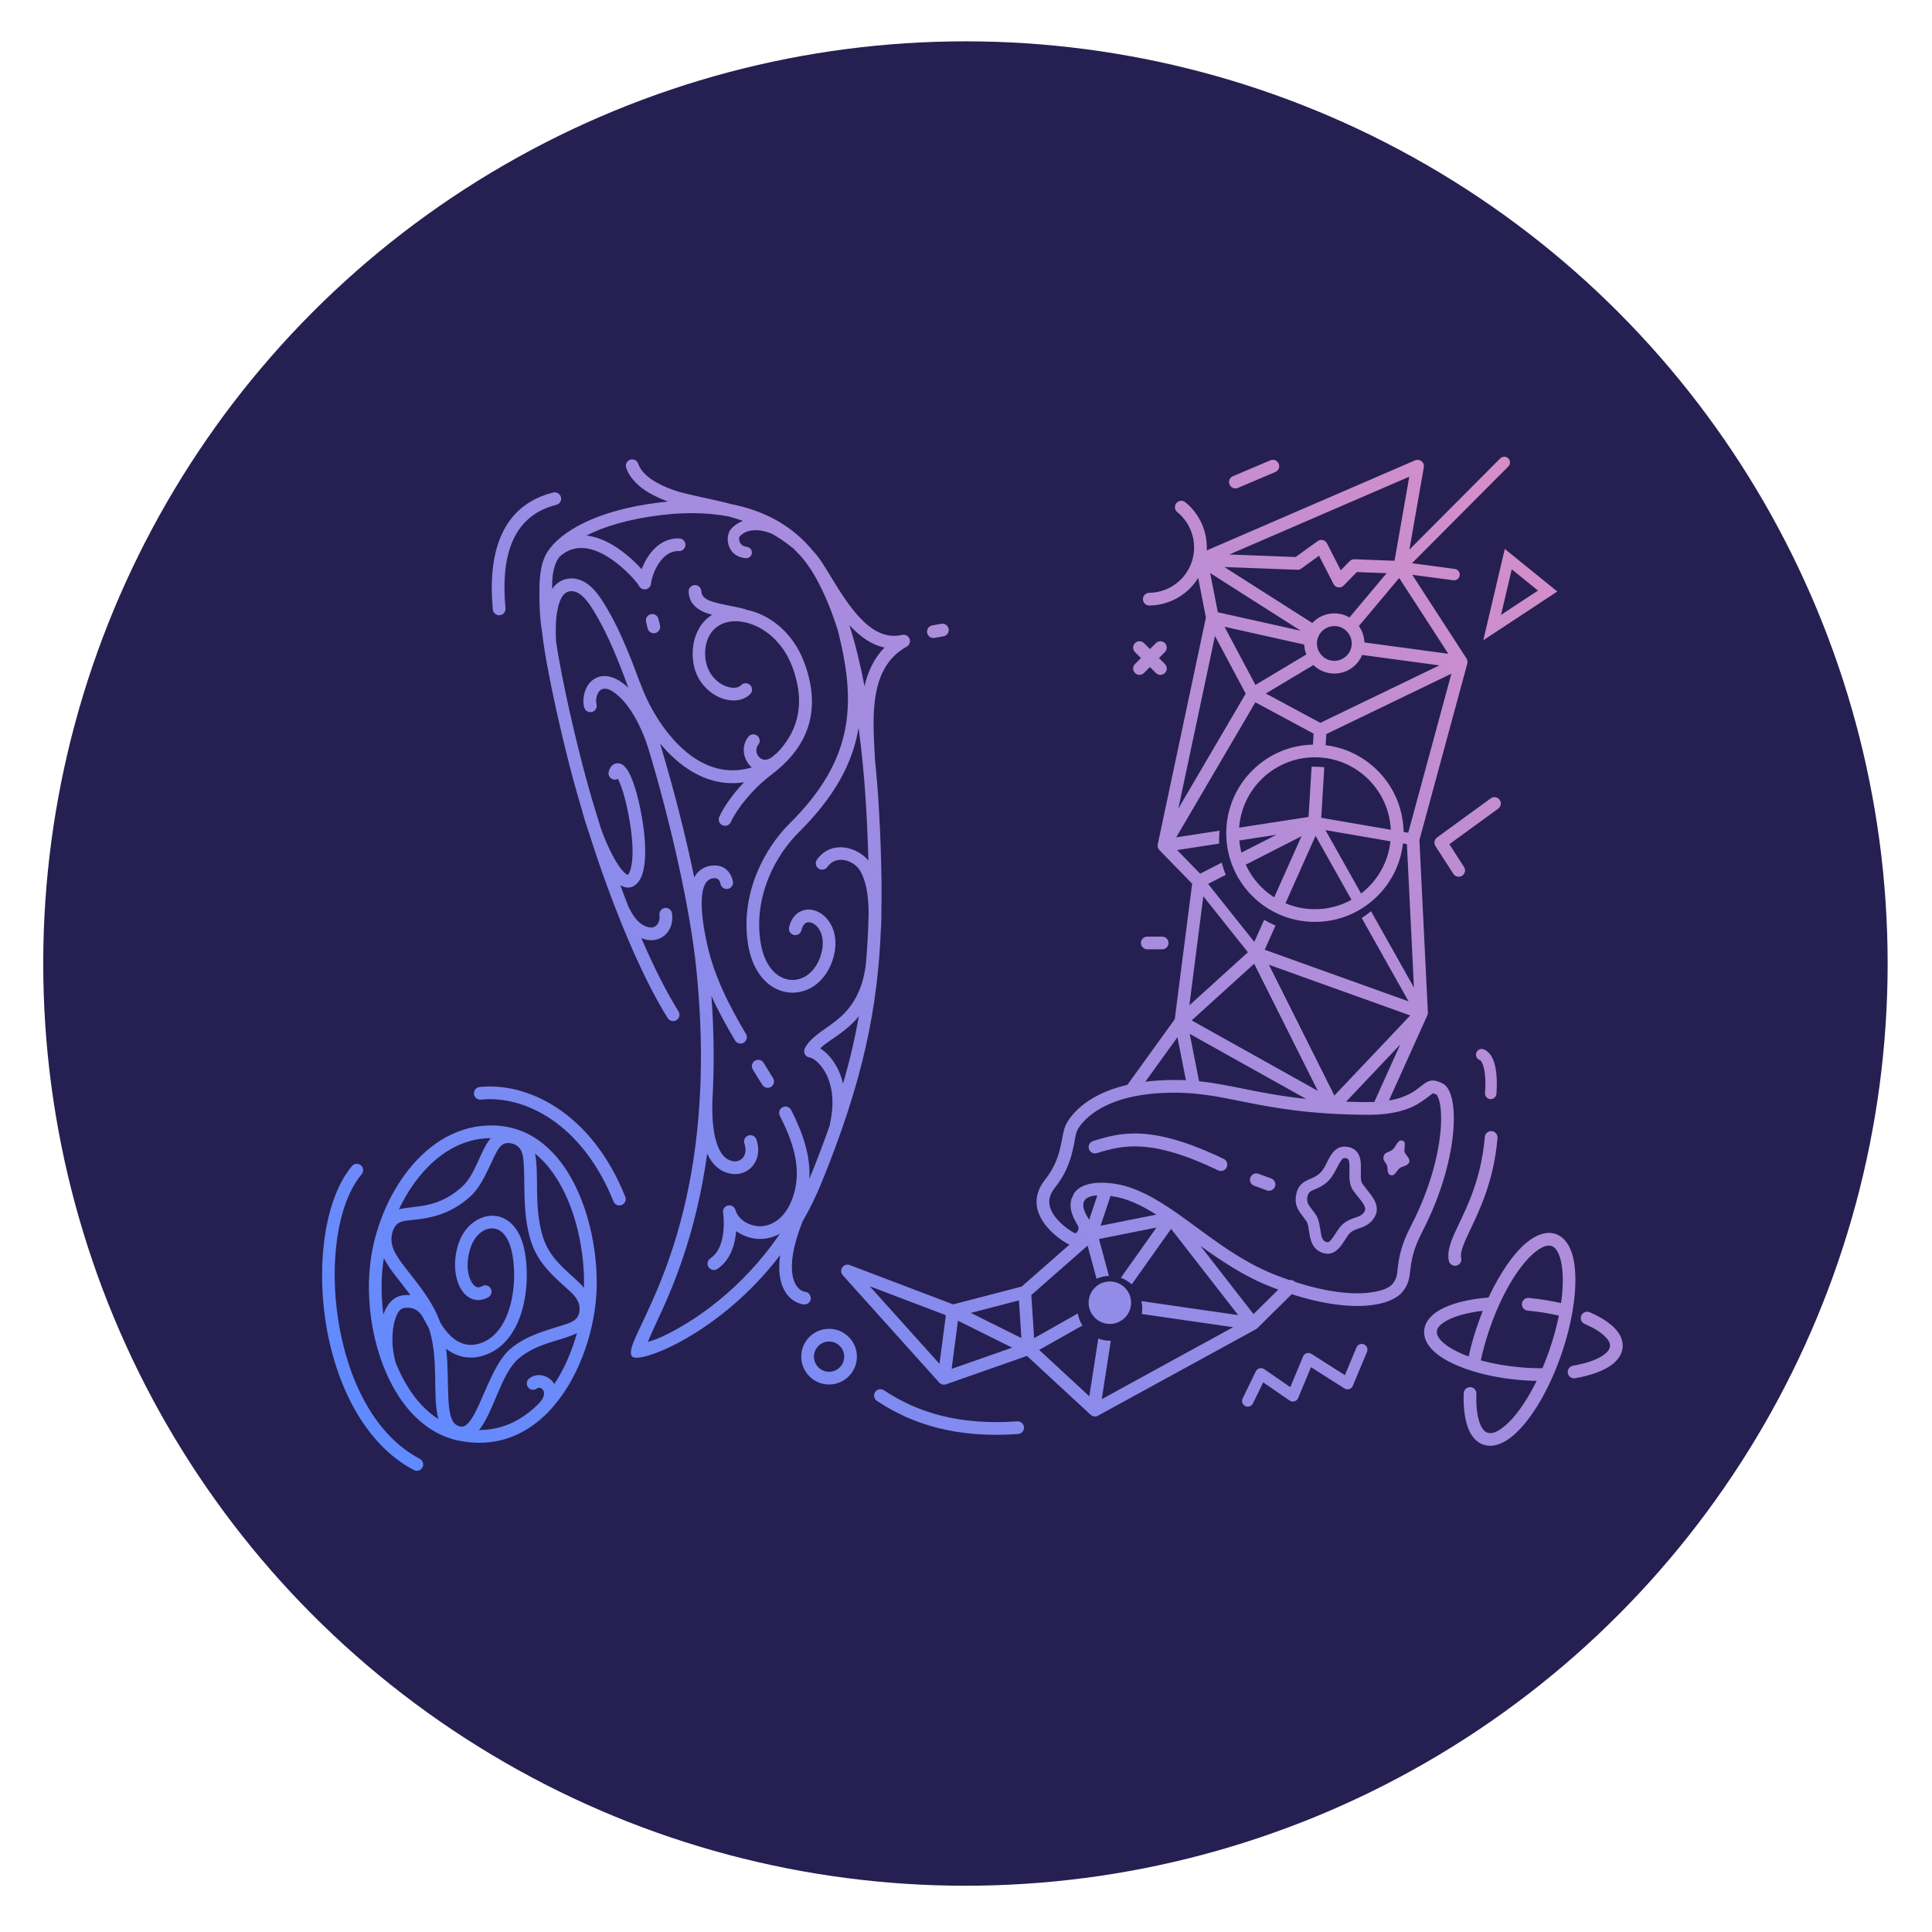 <?xml version="1.0" encoding="UTF-8" standalone="no"?>
<!DOCTYPE svg PUBLIC "-//W3C//DTD SVG 1.1//EN" "http://www.w3.org/Graphics/SVG/1.1/DTD/svg11.dtd">
<svg width="100%" height="100%" viewBox="0 0 512 512" version="1.1" xmlns="http://www.w3.org/2000/svg" xmlns:xlink="http://www.w3.org/1999/xlink" xml:space="preserve" xmlns:serif="http://www.serif.com/" style="fill-rule:evenodd;clip-rule:evenodd;stroke-linejoin:round;stroke-miterlimit:2;">
    <g transform="matrix(1,0,0,1,0,-1702)">
        <g id="favicon" transform="matrix(1.278,0,0,1.278,-241.831,-474.055)">
            <rect x="189.159" y="1702.101" width="400.484" height="400.484" style="fill:none;"/>
            <g transform="matrix(0.747,0,0,0.747,198.191,439.88)">
                <circle cx="256" cy="1958" r="256" style="fill:rgb(37,32,81);"/>
            </g>
            <g transform="matrix(0.494,0,0,0.494,-2006.839,1639.33)">
                <path d="M4972.674,686.244L4906.375,722.542C4905.37,723.092 4904.126,722.939 4903.284,722.161L4876.55,697.45L4842.595,709.373C4841.579,709.73 4840.448,709.44 4839.728,708.639L4799.239,663.584C4798.416,662.668 4798.327,661.308 4799.023,660.293C4799.72,659.278 4801.02,658.871 4802.171,659.309L4845.58,675.821L4874.352,668.337L4894.383,650.747L4894.224,650.676C4890.302,648.868 4873.158,637.206 4884.286,623.286C4891.712,613.997 4890.643,604.839 4892.98,600.224C4894.275,597.668 4900.295,587.92 4918.718,583.658L4938.594,556.116L4945.897,499.227L4932.162,485.129C4931.773,484.73 4931.521,484.222 4931.436,483.674C4931.387,483.356 4931.396,483.031 4931.463,482.714L4951.672,387.492L4948.426,370.871C4947.886,371.745 4947.285,372.594 4946.622,373.413C4941.873,379.28 4934.955,382.369 4927.948,382.457C4926.477,382.475 4925.267,381.296 4925.248,379.824C4925.23,378.352 4926.41,377.142 4927.881,377.124C4933.358,377.055 4938.765,374.643 4942.477,370.057C4949.097,361.878 4947.831,349.862 4939.651,343.242C4938.507,342.316 4938.33,340.635 4939.256,339.491C4940.182,338.347 4941.862,338.17 4943.006,339.096C4949.31,344.198 4952.406,351.805 4952.02,359.335L5039.464,321.527C5040.363,321.138 5041.404,321.274 5042.174,321.881C5042.944,322.489 5043.318,323.47 5043.148,324.435L5037.085,359.003L5075.219,320.705C5076.154,319.766 5077.674,319.763 5078.613,320.697C5079.552,321.632 5079.555,323.153 5078.62,324.091L5038.188,364.698L5056.143,367.108C5057.455,367.284 5058.378,368.493 5058.202,369.806C5058.026,371.119 5056.817,372.042 5055.504,371.866L5038.276,369.552L5061.062,404.685C5061.265,404.998 5061.4,405.349 5061.458,405.717C5061.518,406.09 5061.497,406.47 5061.398,406.835L5041.295,480.914L5044.849,553.274C5044.867,553.62 5044.816,553.97 5044.696,554.306C5044.672,554.372 5044.645,554.437 5044.616,554.502L5028.491,590.245C5044.009,587.643 5042.217,578.533 5051.102,583.109C5058.684,587.015 5057.744,615.937 5042.512,645.277C5034.771,660.188 5039.748,663.968 5034.007,670.754C5029.609,675.953 5014.678,680.182 4987.686,671.541L4973.269,685.801C4973.092,685.976 4972.891,686.125 4972.674,686.244ZM5005.604,588.155L5037.442,554.536L4978.117,533.251L5005.604,588.155ZM4955.482,395.232L4940.1,467.706L4968.377,419.454L4955.482,395.232ZM4968.395,491.244C4970.968,496.892 4975.142,501.659 4980.334,504.966L4991.78,479.323L4968.395,491.244ZM4965.686,481.092C4965.85,482.832 4966.155,484.531 4966.589,486.179L4981.286,478.686L4965.686,481.092ZM4996.604,440.843L4996.883,436.241L4972.432,423.084L4939.208,479.778L4957.408,476.971C4957.269,478.31 4957.197,479.67 4957.197,481.046C4957.197,481.498 4957.205,481.948 4957.22,482.397L4939.594,485.115L4949.245,495.021L4958.33,490.389C4958.767,492.153 4959.324,493.869 4959.992,495.528L4952.583,499.305L4971.984,523.674L4976.128,514.388C4977.651,515.299 4979.241,516.109 4980.889,516.808L4976.36,526.954L5036.743,548.619L5017.095,513.658C5018.452,512.779 5019.75,511.817 5020.984,510.781L5038.996,542.832L5036.038,482.616L5034.4,482.334C5033.191,492.868 5027.577,502.069 5019.449,508.049C5018.16,508.997 5016.808,509.864 5015.4,510.643C5010.071,513.591 5003.943,515.269 4997.426,515.269C4992.271,515.269 4987.358,514.218 4982.892,512.32C4981.244,511.619 4979.656,510.803 4978.14,509.881C4971.838,506.052 4966.761,500.404 4963.639,493.669C4962.891,492.055 4962.256,490.379 4961.742,488.65C4961.097,486.478 4960.645,484.223 4960.406,481.906C4960.276,480.639 4960.209,479.353 4960.209,478.051C4960.209,477.543 4960.219,477.038 4960.239,476.535C4961.025,456.968 4976.947,441.27 4996.604,440.843ZM4989.166,666.418C5003.307,670.971 5013.893,671.834 5021.209,670.758C5025.587,670.115 5028.555,668.941 5029.935,667.309C5031.956,664.921 5031.904,662.998 5032.215,660.424C5032.706,656.346 5033.463,651.132 5037.779,642.819C5046.453,626.111 5050.317,609.567 5050.408,598.187C5050.434,594.833 5050.143,591.984 5049.481,589.814C5049.234,589.002 5048.638,587.971 5048.53,587.786C5047.945,587.504 5047.224,587.274 5046.988,587.201C5046.657,587.44 5045.152,588.531 5044.098,589.33C5040.081,592.376 5033.882,596.361 5018.954,596.242C4994.705,596.048 4979.932,593.255 4967.446,590.75C4955.662,588.387 4946.04,586.255 4931.786,587.175C4906.76,588.791 4899.103,599.939 4897.738,602.634C4896.977,604.136 4896.771,606.257 4896.278,608.711C4895.234,613.906 4893.566,620.22 4888.452,626.617C4886.708,628.798 4885.911,630.848 4885.919,632.791C4885.932,635.883 4887.776,638.522 4889.737,640.636C4892.265,643.362 4895.196,645.251 4896.457,645.833C4896.956,646.062 4897.371,645.799 4897.622,645.44C4898.141,644.698 4898.441,643.649 4897.961,642.829C4897.271,641.649 4895.332,638.474 4894.938,635.511L4894.85,633.8L4895.117,631.879L4896.289,629.227C4897.981,626.693 4902.364,623.691 4912.945,625.122C4921.788,626.317 4930.467,631.192 4939.573,637.559C4951.746,646.071 4964.88,657.329 4981.304,663.636C4983.177,664.355 4984.996,665.015 4986.763,665.62C4987.595,665.474 4988.482,665.725 4989.121,666.37L4989.166,666.418ZM4971.9,625.998C4970.519,625.488 4969.812,623.954 4970.321,622.573C4970.83,621.192 4972.365,620.485 4973.746,620.994L4979.082,622.962C4980.463,623.472 4981.17,625.006 4980.661,626.387C4980.152,627.768 4978.617,628.476 4977.236,627.966L4971.9,625.998ZM4905.902,612.333C4904.496,612.768 4903.001,611.98 4902.566,610.574C4902.131,609.168 4902.92,607.673 4904.326,607.238C4915.935,603.646 4928.645,600.129 4959.125,614.741C4960.452,615.377 4961.013,616.971 4960.376,618.299C4959.74,619.626 4958.146,620.187 4956.819,619.55C4928.48,605.965 4916.696,608.994 4905.902,612.333ZM5033.729,607.024C5036.454,607.197 5034.26,610.771 5035.289,612.366C5036.319,613.962 5037.934,615.274 5036.599,616.79C5035.566,617.963 5034.215,617.699 5032.98,618.673C5031.744,619.647 5030.87,622.25 5029.113,621.537C5027.357,620.825 5028.293,618.332 5027.475,617.027C5026.656,615.722 5025.803,615.129 5026.353,613.47C5026.903,611.81 5028.45,612.132 5029.991,610.877C5031.531,609.622 5032.039,606.917 5033.729,607.024ZM5010.261,609.594C5012.027,609.703 5013.294,610.239 5014.231,610.986C5015.626,612.096 5016.361,613.757 5016.614,615.776C5016.833,617.53 5016.679,619.61 5016.697,621.594C5016.709,622.959 5016.727,624.285 5017.395,625.23C5018.98,627.475 5020.935,629.528 5022.095,631.546C5023.725,634.38 5024.101,637.175 5021.791,640.185C5020.228,642.223 5018.34,643.082 5016.318,643.791C5014.99,644.257 5013.576,644.612 5012.308,645.724C5011.541,646.398 5010.901,647.429 5010.233,648.469C5009.348,649.848 5008.446,651.254 5007.43,652.307C5005.516,654.288 5003.246,655.247 5000.232,654.033C4997.524,652.944 4996.233,650.829 4995.557,648.266C4995.179,646.836 4995.009,645.254 4994.749,643.747C4994.562,642.669 4994.361,641.627 4993.808,640.825C4992.818,639.386 4991.839,638.261 4991.089,637.136C4989.628,634.943 4988.835,632.748 4989.689,629.168C4990.445,626.002 4992.206,624.665 4994.504,623.575C4995.974,622.877 4997.77,622.347 4999.46,620.81C5001.59,618.872 5002.616,615.556 5004.065,613.306C5005.618,610.892 5007.557,609.428 5010.261,609.594ZM5009.966,614.385C5009.421,614.352 5009.054,614.678 5008.708,615.077C5008.241,615.615 5007.841,616.297 5007.441,617.033C5006.096,619.511 5004.78,622.459 5002.69,624.36C5000.947,625.946 4999.151,626.763 4997.526,627.477C4996.111,628.099 4994.793,628.462 4994.358,630.282C4993.909,632.165 4994.316,633.321 4995.084,634.475C4995.821,635.582 4996.787,636.687 4997.762,638.103C4999.167,640.143 4999.448,643.084 4999.937,645.827C5000.216,647.387 5000.459,648.951 5002.024,649.581C5003.251,650.075 5003.945,649.109 5004.668,648.15C5006.183,646.142 5007.509,643.55 5009.142,642.117C5010.619,640.82 5012.193,640.15 5013.76,639.598C5015.276,639.064 5016.825,638.773 5017.983,637.263C5018.871,636.106 5018.561,635.029 5017.934,633.939C5016.839,632.035 5014.97,630.117 5013.474,627.999C5012.635,626.812 5012.188,625.344 5012.009,623.725C5011.803,621.865 5011.962,619.773 5011.938,617.864C5011.93,617.166 5011.896,616.498 5011.774,615.896C5011.679,615.421 5011.572,614.979 5011.209,614.716C5010.913,614.501 5010.499,614.418 5009.966,614.385ZM4873.185,674.151L4852.998,679.402L4874.218,689.951L4873.185,674.151ZM4953.465,368.846L4956.676,385.291L4991.514,393.06L4953.465,368.846ZM5016.813,503.359C5023.569,498.175 5028.193,490.347 5029.133,481.429L5001.853,476.739L5016.813,503.359ZM4945.695,556.61L4998.66,586.198L4971.941,532.827L4945.695,556.61ZM4948.796,582.164C4962.483,583.59 4973.929,587.48 4993.746,589.562L4944.881,562.265L4948.796,582.164ZM4950.595,504.515L4944.718,550.298L4969.306,528.017L4950.595,504.515ZM5030.85,363.68L5037.041,328.385L4961.507,361.044L4989.324,362.101L4998.566,355.429C4999.197,354.974 4999.995,354.817 5000.751,354.999C5001.508,355.181 5002.147,355.684 5002.501,356.377L5008.288,367.686L5012.014,363.847C5012.541,363.305 5013.273,363.011 5014.029,363.04L5030.85,363.68ZM4985.067,507.448C4988.868,509.05 4993.045,509.936 4997.426,509.936C5002.994,509.936 5008.23,508.506 5012.787,505.993L4997.699,479.146L4985.067,507.448ZM4930.855,638.146C4924.57,634.18 4918.465,631.25 4912.23,630.407C4912.025,630.379 4911.823,630.353 4911.624,630.329L4907.449,642.811L4930.855,638.146ZM4906.088,630.067C4896.141,630.643 4901.526,638.36 4902.565,640.136L4902.662,640.308L4906.088,630.067ZM4926.247,582.339C4927.9,582.134 4929.63,581.97 4931.442,581.853C4935.734,581.576 4939.622,581.561 4943.277,581.74L4939.722,563.667L4926.247,582.339ZM5029.277,476.583C5028.573,461.068 5016.757,448.427 5001.607,446.439C5000.239,446.26 4998.843,446.167 4997.426,446.167C4997.042,446.167 4996.66,446.174 4996.279,446.188C4979.995,446.765 4966.803,459.578 4965.627,475.704L4994.759,471.212L4996.038,450.147C4996.499,450.127 4996.961,450.117 4997.426,450.117C4998.761,450.117 5000.077,450.199 5001.369,450.359L5000.081,471.565L5029.277,476.583ZM4982.053,669.611C4981.177,669.292 4980.29,668.96 4979.392,668.615C4968.118,664.285 4958.333,657.717 4949.35,651.228L4971.654,679.897L4982.053,669.611ZM4905.767,665.052L4902.005,651.152L4878.382,671.895L4879.566,689.994L4897.914,679.635C4898.208,681.466 4898.868,683.175 4899.816,684.686L4881.677,694.926L4902.735,714.391L4906.495,690.182C4908.004,690.759 4909.642,691.076 4911.352,691.076C4911.487,691.076 4911.621,691.074 4911.754,691.07L4907.945,715.602L4963.108,685.401L4924.754,679.852C4924.891,679.077 4924.963,678.279 4924.963,677.465C4924.963,676.427 4924.847,675.416 4924.626,674.445L4965.224,680.318L4937.061,644.118L4920.537,667.424C4919.223,666.221 4917.672,665.272 4915.962,664.656L4930.91,643.573L4906.781,648.382L4910.969,663.86C4909.119,663.911 4907.361,664.332 4905.767,665.052ZM4911.352,666.203C4916.272,666.203 4920.266,670.197 4920.266,675.117C4920.266,680.036 4916.272,684.03 4911.352,684.03C4906.433,684.03 4902.439,680.036 4902.439,675.117C4902.439,670.197 4906.433,666.203 4911.352,666.203ZM5034.64,477.505L5036.602,477.842L5054.72,411.079L5002.215,436.423L5001.931,441.104C5020.174,443.309 5034.369,458.735 5034.64,477.505ZM4842.51,680.359L4810.565,668.208L4839.837,700.781L4842.51,680.359ZM5018.206,397.959L5053.428,402.716L5032.799,370.909L5015.878,391.073C5017.271,393.029 5018.121,395.398 5018.206,397.959ZM5010.517,590.724C5013.208,590.821 5016.03,590.885 5018.997,590.909C5020.181,590.918 5021.302,590.899 5022.365,590.855L5033.257,566.711L5010.517,590.724ZM4844.939,702.897L4870.339,693.979L4847.586,682.667L4844.939,702.897ZM5005.583,391.09C5001.555,391.09 4998.285,394.36 4998.285,398.388C4998.285,402.416 5001.555,405.685 5005.583,405.685C5009.61,405.685 5012.88,402.416 5012.88,398.388C5012.88,394.36 5009.61,391.09 5005.583,391.09ZM4996.789,407.452L4976.83,419.394L4999.714,431.708L5049.676,407.592L5017.258,403.213C5015.36,407.793 5010.845,411.019 5005.583,411.019C5002.166,411.019 4999.064,409.659 4996.789,407.452ZM5011.938,387.472L5027.53,368.89L5015.014,368.415L5009.523,374.071C5008.924,374.688 5008.065,374.979 5007.214,374.851C5006.364,374.724 5005.627,374.194 5005.236,373.429L4999.169,361.572L4991.701,366.963C4991.218,367.311 4990.633,367.488 4990.039,367.465L4959.399,366.301L4996.324,389.799C4998.632,387.313 5001.927,385.757 5005.583,385.757C5007.899,385.757 5010.07,386.382 5011.938,387.472ZM4992.96,398.846L4959.472,391.379L4972.468,415.789L4993.825,403.01C4993.314,401.713 4993.012,400.311 4992.96,398.846ZM4924.413,404.513L4921.913,402.013C4920.872,400.972 4920.872,399.282 4921.913,398.242C4922.953,397.201 4924.643,397.201 4925.684,398.242L4928.184,400.742L4930.685,398.242C4931.726,397.201 4933.416,397.201 4934.456,398.242C4935.497,399.282 4935.497,400.972 4934.456,402.013L4931.956,404.513L4934.456,407.014C4935.497,408.055 4935.497,409.744 4934.456,410.785C4933.416,411.826 4931.726,411.826 4930.685,410.785L4928.184,408.285L4925.684,410.785C4924.643,411.826 4922.953,411.826 4921.913,410.785C4920.872,409.744 4920.872,408.055 4921.913,407.014L4924.413,404.513ZM5090.504,707.935C5087.961,707.887 5085.345,707.743 5082.683,707.496C5066.911,706.034 5053.732,701.273 5047.614,695.756C5044.319,692.785 5042.894,689.497 5043.334,686.33C5043.767,683.217 5046.032,680.312 5050.011,678.066C5054.654,675.446 5061.803,673.596 5070.312,672.937C5075.304,662.195 5081.3,653.782 5086.822,649.452C5090.745,646.376 5094.573,645.266 5097.804,646.07C5101.154,646.905 5103.796,649.704 5105.296,654.28C5107.144,659.918 5107.291,668.583 5105.582,678.658C5105.576,678.86 5105.546,679.064 5105.492,679.267C5105.48,679.309 5105.468,679.35 5105.455,679.391C5104.568,684.395 5103.228,689.732 5101.418,695.208C5100.175,698.969 5098.788,702.571 5097.299,705.962C5095.757,709.476 5094.105,712.763 5092.391,715.765C5088.033,723.394 5083.234,729.189 5078.805,732.306C5075.248,734.808 5071.81,735.659 5068.852,734.922C5066.166,734.253 5063.957,732.355 5062.413,729.291C5060.547,725.588 5059.64,719.968 5059.89,713.121C5059.944,711.651 5061.182,710.5 5062.652,710.554C5064.123,710.608 5065.274,711.845 5065.22,713.316C5065.043,718.163 5065.46,722.299 5066.534,725.362C5067.339,727.659 5068.418,729.318 5070.141,729.747C5071.831,730.168 5073.704,729.373 5075.736,727.944C5079.686,725.165 5083.874,719.923 5087.759,713.12C5088.697,711.478 5089.615,709.746 5090.504,707.935ZM5067.067,699.314C5071.874,700.646 5077.336,701.645 5083.175,702.186C5086.525,702.496 5089.797,702.636 5092.934,702.618C5094.162,699.73 5095.311,696.69 5096.354,693.534C5097.833,689.062 5098.992,684.691 5099.831,680.546C5095.791,679.591 5091.377,678.866 5086.724,678.435C5085.259,678.299 5084.179,676.999 5084.315,675.533C5084.451,674.068 5085.751,672.988 5087.217,673.124C5092.009,673.568 5096.562,674.31 5100.743,675.282C5101.616,669.176 5101.716,663.741 5101.041,659.436C5100.656,656.982 5100.031,654.931 5099.097,653.413C5098.417,652.305 5097.59,651.513 5096.515,651.246C5095.354,650.956 5094.084,651.278 5092.73,651.954C5090.957,652.839 5089.11,654.33 5087.228,656.293C5081.053,662.733 5074.735,674.048 5070.302,687.458C5068.958,691.523 5067.881,695.505 5067.067,699.314ZM5067.895,678.522C5061.564,679.24 5056.241,680.674 5052.633,682.71C5050.414,683.963 5048.858,685.329 5048.617,687.064C5048.481,688.04 5048.85,688.997 5049.513,689.948C5050.435,691.271 5051.893,692.531 5053.755,693.735C5055.987,695.179 5058.762,696.513 5061.963,697.684C5062.801,693.852 5063.892,689.858 5065.238,685.784C5066.063,683.289 5066.953,680.863 5067.895,678.522ZM5110.645,684.018C5109.292,683.439 5108.664,681.87 5109.243,680.517C5109.822,679.164 5111.391,678.536 5112.744,679.115C5118.079,681.399 5122.072,684.158 5124.303,687.004C5126.156,689.367 5126.905,691.849 5126.565,694.291C5126.208,696.857 5124.639,699.262 5121.883,701.277C5118.518,703.736 5113.219,705.69 5106.66,706.818C5105.21,707.068 5103.829,706.093 5103.58,704.643C5103.33,703.192 5104.305,701.812 5105.756,701.562C5111.33,700.603 5115.876,699.061 5118.736,696.971C5120.132,695.951 5121.102,694.856 5121.283,693.556C5121.489,692.075 5120.606,690.674 5119.185,689.27C5117.249,687.356 5114.308,685.586 5110.645,684.018ZM4965.094,333.091C4963.739,333.666 4962.172,333.033 4961.597,331.678C4961.023,330.323 4961.656,328.756 4963.011,328.181L4978.732,321.512C4980.087,320.937 4981.654,321.57 4982.229,322.925C4982.803,324.28 4982.17,325.847 4980.815,326.422L4965.094,333.091ZM5077.139,358.712L5099.173,376.577L5068.106,397.059L5077.139,358.712ZM5080.057,367.257L5075.547,386.404L5091.059,376.177L5080.057,367.257ZM4793.492,686.076C4799.939,686.076 4805.174,691.311 4805.174,697.758C4805.174,704.206 4799.939,709.441 4793.492,709.441C4787.044,709.441 4781.809,704.206 4781.809,697.758C4781.809,691.311 4787.044,686.076 4793.492,686.076ZM4793.492,691.409C4789.987,691.409 4787.143,694.254 4787.143,697.758C4787.143,701.262 4789.987,704.107 4793.492,704.107C4796.996,704.107 4799.841,701.262 4799.841,697.758C4799.841,694.254 4796.996,691.409 4793.492,691.409ZM4813.562,716.304C4812.339,715.485 4812.011,713.828 4812.829,712.605C4813.648,711.381 4815.306,711.053 4816.529,711.872C4830.675,721.339 4848.393,726.629 4872.464,724.916C4873.933,724.812 4875.209,725.919 4875.314,727.387C4875.418,728.855 4874.311,730.131 4872.843,730.236C4847.322,732.053 4828.561,726.342 4813.562,716.304ZM5066.571,573.238C5065.336,572.757 5064.725,571.364 5065.206,570.13C5065.687,568.896 5067.08,568.285 5068.314,568.766C5070.039,569.438 5071.578,571.115 5072.538,573.869C5073.62,576.976 5074.062,581.669 5073.62,587.446C5073.518,588.766 5072.364,589.757 5071.043,589.656C5069.723,589.554 5068.732,588.4 5068.834,587.079C5069.212,582.133 5068.932,578.108 5068.005,575.449C5067.623,574.353 5067.257,573.505 5066.571,573.238ZM4971.412,717.402C4970.833,718.594 4969.396,719.091 4968.205,718.512C4967.013,717.933 4966.516,716.496 4967.095,715.304L4972.623,703.929C4972.929,703.3 4973.494,702.835 4974.171,702.657C4974.847,702.479 4975.568,702.605 4976.144,703.002L4987.096,710.555L4992.46,697.688C4992.733,697.034 4993.28,696.534 4993.956,696.322C4994.632,696.109 4995.367,696.206 4995.964,696.587L5010.007,705.527L5014.877,693.892C5015.389,692.67 5016.796,692.094 5018.018,692.605C5019.24,693.117 5019.816,694.524 5019.305,695.746L5013.334,710.008C5013.061,710.66 5012.514,711.159 5011.838,711.371C5011.163,711.583 5010.429,711.485 5009.832,711.105L4995.793,702.168L4990.387,715.135C4990.108,715.803 4989.543,716.31 4988.849,716.514C4988.154,716.719 4987.405,716.599 4986.809,716.188L4975.719,708.54L4971.412,717.402ZM4927.079,526.776C4925.607,526.776 4924.412,525.581 4924.412,524.11C4924.412,522.638 4925.607,521.443 4927.079,521.443L4933.324,521.443C4934.795,521.443 4935.99,522.638 4935.99,524.11C4935.99,525.581 4934.795,526.776 4933.324,526.776L4927.079,526.776ZM5058.843,656.363C5059.167,657.798 5058.264,659.227 5056.829,659.551C5055.393,659.875 5053.964,658.973 5053.64,657.537C5052.968,654.558 5053.854,651.016 5055.764,646.639C5059.483,638.118 5067.053,625.647 5068.758,605.521C5068.882,604.054 5070.174,602.965 5071.64,603.089C5073.107,603.213 5074.197,604.505 5074.072,605.971C5072.545,623.99 5066.579,636.153 5062.453,644.863C5061.165,647.581 5060.064,649.937 5059.384,652.022C5058.847,653.666 5058.554,655.085 5058.843,656.363ZM5071.227,463.411C5072.416,462.545 5074.086,462.807 5074.952,463.996C5075.819,465.186 5075.557,466.855 5074.368,467.722L5053.867,482.66L5060.019,492.195C5060.817,493.432 5060.461,495.083 5059.224,495.881C5057.987,496.679 5056.336,496.323 5055.538,495.087L5048.02,483.435C5047.253,482.247 5047.547,480.667 5048.69,479.834L5071.227,463.411ZM4673.006,393.431C4672.199,389.06 4671.877,382.966 4671.891,377.751C4671.903,372.978 4671.851,365.232 4675.307,359.885C4680.613,351.677 4695.531,342.405 4722.62,339.173C4723.687,339.045 4724.786,338.929 4725.914,338.826C4723.671,338.021 4721.028,336.917 4718.489,335.477C4713.985,332.923 4709.881,329.3 4708.322,324.626C4707.856,323.23 4708.612,321.719 4710.008,321.253C4711.404,320.787 4712.916,321.543 4713.381,322.939C4714.54,326.414 4717.77,328.939 4721.119,330.837C4726.703,334.003 4732.843,335.348 4732.976,335.383C4738.513,336.818 4745.196,337.96 4752.347,339.889C4764.855,342.313 4777.47,348.04 4786.985,359.843C4787.033,359.885 4787.081,359.93 4787.127,359.976C4791.813,364.714 4797.772,378.278 4806.213,387.362C4811.152,392.677 4816.981,396.444 4824.184,394.794C4825.341,394.528 4826.538,395.063 4827.113,396.102C4827.234,396.32 4827.323,396.554 4827.379,396.798C4827.645,397.955 4827.11,399.152 4826.071,399.727C4817.89,404.255 4814.451,411.866 4813.05,420.04C4811.549,428.802 4812.348,438.225 4812.677,445.723C4812.683,445.856 4812.679,445.989 4812.666,446.118C4814.272,461.553 4814.838,475.016 4815.133,483.193C4815.498,493.299 4815.637,502.835 4815.432,512.091C4815.443,513.751 4815.412,515.486 4815.339,517.297C4815.331,517.489 4815.303,517.676 4815.257,517.855C4813.948,551.637 4807.613,582.415 4790.321,624.769C4787.968,630.533 4785.296,635.926 4782.391,640.96C4778.262,651.314 4777.346,658.469 4778.115,663.324C4778.888,668.207 4781.432,670.288 4783.494,670.559C4784.954,670.75 4785.983,672.091 4785.791,673.55C4785.6,675.009 4784.26,676.038 4782.8,675.847C4779.905,675.467 4776.021,673.444 4773.935,668.21C4772.746,665.227 4772.149,660.995 4772.935,655.166C4747.818,688.148 4714.264,700.75 4710.964,697.802C4705.456,692.88 4734.92,663.334 4739.194,589.698C4739.213,589.085 4739.237,588.468 4739.266,587.848C4739.273,587.709 4739.29,587.572 4739.317,587.439C4740.089,572.116 4739.771,554.922 4737.839,535.686C4735.232,509.718 4726.957,473.268 4717.485,442.002C4714.333,432.242 4709.821,424.806 4705.562,420.847C4702.43,417.936 4700.114,416.929 4698.325,417.536C4697.27,417.894 4696.597,418.854 4696.18,419.913C4695.677,421.192 4695.554,422.671 4695.868,423.909C4696.23,425.336 4695.365,426.788 4693.939,427.149C4692.512,427.511 4691.06,426.646 4690.699,425.22C4690.012,422.514 4690.419,419.172 4691.864,416.593C4692.934,414.682 4694.547,413.186 4696.611,412.486C4699.611,411.467 4703.94,412.057 4709.193,416.941L4709.224,416.97C4705.009,405.322 4700.806,395.46 4696.974,388.634C4693.813,383.003 4689.488,375.297 4684.243,376.565C4679.116,377.805 4678.409,389.333 4678.876,397.391C4681.176,413.489 4687.478,440.454 4691.662,455.629C4693.522,462.377 4695.526,469.136 4697.637,475.809C4699.759,481.786 4702.336,487.353 4704.888,491.211C4705.963,492.837 4707.009,494.139 4708.022,494.958C4708.24,495.135 4708.452,495.284 4708.662,495.398C4708.764,495.453 4708.933,495.512 4709.001,495.535C4709.143,495.462 4709.222,495.268 4709.351,495.07C4709.789,494.394 4710.131,493.438 4710.404,492.213C4711.428,487.612 4711.266,479.862 4708.976,468.601C4707.874,463.181 4706.571,458.948 4705.325,456.203C4705.165,455.85 4705.007,455.526 4704.852,455.23C4704.277,455.543 4703.587,455.647 4702.904,455.469C4701.48,455.098 4700.625,453.64 4700.996,452.216C4701.239,451.28 4701.585,450.601 4701.938,450.131L4702.573,449.462L4703.485,448.914L4704.216,448.707L4704.963,448.668L4705.96,448.872L4706.745,449.253C4707.532,449.743 4708.519,450.8 4709.453,452.526C4711.013,455.407 4712.786,460.574 4714.203,467.538C4717.154,482.05 4716.627,491.296 4714.868,495.882C4713.747,498.806 4712.01,500.251 4710.347,500.703C4709.03,501.061 4707.475,500.808 4705.857,499.867C4707.016,503.012 4708.191,506.107 4709.379,509.137C4709.441,509.23 4709.499,509.328 4709.551,509.431C4710.953,512.219 4713.587,516.952 4718.356,517.596C4720.808,517.927 4722.678,515.631 4722.282,512.379C4722.104,510.918 4723.145,509.588 4724.606,509.409C4726.067,509.231 4727.398,510.273 4727.576,511.734C4728.483,519.171 4723.25,523.638 4717.643,522.881C4716.602,522.741 4715.624,522.474 4714.705,522.108C4719.905,534.17 4725.211,544.73 4730.286,552.829C4731.068,554.076 4730.69,555.723 4729.443,556.505C4728.196,557.287 4726.549,556.909 4725.767,555.662C4714.649,537.922 4702.409,508.557 4692.53,477.341C4691.61,474.745 4690.775,472.081 4690.06,469.44C4690.03,469.328 4690.007,469.216 4689.992,469.104C4688.789,465.094 4687.629,461.069 4686.521,457.047C4681.855,440.126 4674.628,408.764 4673.006,393.431ZM4816.776,400.11C4811.313,398.959 4806.515,395.521 4802.307,390.992L4802.012,390.673C4804.62,398.877 4806.701,407.576 4808.365,416.292C4809.765,410.237 4812.327,404.609 4816.776,400.11ZM4751.434,345.102C4741.343,343.135 4731.286,343.51 4723.251,344.468C4709.456,346.114 4699.036,349.288 4691.677,353.074C4694.289,353.382 4696.869,354.186 4699.347,355.316C4705.738,358.23 4711.359,363.39 4714.84,367.216C4715.964,364.232 4717.697,361.156 4720.009,358.789C4722.794,355.939 4726.376,354.091 4730.669,354.294C4732.14,354.364 4733.277,355.614 4733.207,357.084C4733.137,358.554 4731.887,359.691 4730.417,359.622C4727.005,359.46 4724.391,361.517 4722.486,364.098C4720.345,367.001 4719.07,370.627 4718.725,373.348C4718.576,374.519 4717.676,375.452 4716.512,375.644C4715.347,375.835 4714.196,375.238 4713.68,374.177C4713.112,373.007 4708.01,366.838 4701.326,362.494C4695.051,358.416 4687.221,355.836 4680.44,361.909C4680.397,361.948 4680.353,361.984 4680.309,362.02C4680.124,362.274 4679.95,362.527 4679.786,362.781C4677.391,366.487 4677.213,371.609 4677.217,375.525C4678.757,373.326 4680.75,371.923 4682.99,371.381C4686.792,370.462 4690.465,371.729 4693.705,374.732C4696.752,377.557 4699.47,382.184 4701.625,386.023C4705.484,392.897 4709.718,402.805 4713.97,414.508C4714.101,414.698 4714.209,414.908 4714.29,415.136C4717.357,423.824 4723.776,435.511 4732.888,443.366C4740.488,449.917 4750.024,453.734 4761.068,450.432C4757.554,447.408 4756.281,441.722 4759.624,437.542C4760.543,436.392 4762.223,436.206 4763.372,437.125C4764.522,438.044 4764.709,439.724 4763.789,440.873C4761.89,443.248 4763.477,446.801 4766.2,447.166C4767.529,447.345 4769.02,446.707 4770.589,445.17C4770.811,444.953 4771.062,444.782 4771.329,444.657C4779.239,436.681 4784.301,425.187 4778.158,408.456C4774.653,398.907 4767.9,392.825 4761.035,390.332C4756.727,388.767 4752.392,388.611 4748.927,390.023C4740.608,393.412 4740.276,404.025 4742.942,409.54C4744.96,413.716 4748.637,416.27 4752.025,416.863C4753.816,417.176 4755.527,416.966 4756.611,415.876C4757.648,414.832 4759.338,414.827 4760.382,415.865C4761.426,416.902 4761.431,418.592 4760.393,419.636C4758.172,421.871 4754.777,422.759 4751.106,422.117C4746.305,421.277 4740.999,417.778 4738.14,411.861C4734.748,404.843 4735.309,391.983 4744.413,386.352C4743.062,385.991 4741.812,385.581 4740.71,385.077C4737.081,383.419 4734.777,380.891 4734.53,376.703C4734.444,375.234 4735.566,373.971 4737.035,373.884C4738.505,373.798 4739.768,374.92 4739.854,376.389C4740.012,379.052 4742.126,380.086 4744.784,380.926C4748.601,382.133 4753.544,382.7 4758.266,383.991C4758.504,384.056 4758.726,384.151 4758.928,384.272C4768.328,386.188 4778.374,393.566 4783.165,406.618C4791.667,429.779 4781.502,444.21 4769.426,453.365C4761.29,459.532 4754.901,467.626 4752.256,473.373C4751.64,474.71 4750.055,475.296 4748.718,474.681C4747.381,474.065 4746.796,472.48 4747.411,471.144C4749.319,466.997 4752.975,461.715 4757.791,456.659C4746.808,458.354 4737.228,454.149 4729.405,447.405C4726.941,445.281 4724.656,442.898 4722.563,440.373C4722.661,440.676 4722.758,440.981 4722.853,441.288C4722.907,441.463 4722.943,441.639 4722.96,441.815C4728.256,459.434 4733.158,478.572 4736.896,496.552C4738.59,493.493 4741.342,491.622 4745.428,491.583C4752.18,491.519 4753.15,498.424 4753.15,498.424C4753.346,499.883 4752.32,501.226 4750.861,501.421C4749.402,501.617 4748.059,500.591 4747.864,499.132C4747.864,499.132 4747.61,496.896 4745.478,496.916C4742.234,496.947 4740.966,499.519 4740.391,502.747C4739.208,509.391 4741.046,518.801 4742.276,524.496C4745.219,538.122 4751.658,550.596 4758.611,562.314C4759.362,563.579 4758.944,565.217 4757.679,565.968C4756.413,566.719 4754.776,566.301 4754.025,565.035C4750.459,559.026 4747.035,552.82 4744.113,546.373C4745.268,562.498 4745.288,577.117 4744.51,590.339C4744.294,598.085 4744.902,605.13 4747.048,610.038C4748.324,612.955 4750.138,615.053 4752.878,615.669C4754.974,616.141 4756.95,615.237 4757.858,613.456C4758.548,612.102 4758.622,610.321 4757.937,608.311C4757.462,606.918 4758.207,605.402 4759.601,604.927C4760.994,604.452 4762.51,605.197 4762.985,606.59C4764.222,610.221 4763.856,613.431 4762.61,615.878C4760.613,619.797 4756.32,621.91 4751.707,620.872C4747.463,619.918 4744.369,616.991 4742.333,612.558C4737.495,647.368 4727.274,670.172 4720.8,683.918C4719.536,686.6 4718.331,689.388 4717.402,691.608C4719.236,691.041 4721.377,690.286 4723.416,689.346C4736.877,683.139 4757.208,669.227 4772.828,646.191C4769.569,647.97 4766.12,648.564 4763.033,648.288C4760.402,648.053 4757.208,647.005 4754.486,645.06C4754.382,646.333 4754.205,647.669 4753.925,649.013C4752.973,653.575 4750.819,658.156 4746.589,660.945C4745.361,661.755 4743.705,661.415 4742.895,660.187C4742.085,658.958 4742.425,657.303 4743.654,656.492C4746.657,654.512 4748.028,651.163 4748.704,647.924C4749.823,642.563 4748.988,637.337 4748.988,637.337C4748.765,635.948 4749.66,634.624 4751.032,634.314C4752.404,634.003 4753.782,634.812 4754.179,636.162C4755.502,640.656 4760.234,642.683 4763.508,642.976C4769.337,643.498 4776.365,639.373 4779.107,628.02C4781.596,617.715 4778.311,607.412 4772.819,596.636C4772.151,595.324 4772.673,593.717 4773.984,593.049C4775.295,592.381 4776.903,592.903 4777.571,594.214C4782.616,604.114 4785.793,613.694 4785.205,623.188L4785.384,622.753C4788.575,614.937 4791.386,607.521 4793.858,600.411C4793.846,600.177 4793.865,599.937 4793.918,599.696C4796.323,588.845 4794.014,581.132 4790.715,576.559C4788.853,573.978 4786.792,572.413 4785.282,572.172C4785.02,572.13 4784.767,572.05 4784.528,571.933C4783.478,571.418 4782.884,570.274 4783.069,569.119C4783.11,568.856 4783.191,568.603 4783.308,568.365C4785.222,564.46 4789.387,561.875 4794.094,558.504C4800.055,554.234 4806.796,548.216 4808.859,533.786C4809.55,526.448 4809.943,519.081 4810.104,511.521C4810.026,503.615 4808.922,497.668 4806.351,493.532C4803.973,489.707 4796.704,486.716 4792.739,492.23C4791.88,493.425 4790.212,493.698 4789.017,492.839C4787.822,491.979 4787.549,490.312 4788.409,489.117C4794.508,480.635 4805.391,483.892 4809.997,489.49C4809.943,487.478 4809.878,485.443 4809.804,483.385C4809.432,473.109 4808.67,454.289 4805.877,433.807C4803.44,448.442 4796.012,462.536 4780.739,477.687C4771.071,487.278 4761.818,504.307 4764.681,523.458C4766.168,533.401 4771.18,538.746 4776.752,539.538C4782.094,540.297 4787.519,536.719 4789.881,529.718C4792.431,522.162 4789.538,516.64 4785.874,515.552C4785.1,515.322 4784.308,515.345 4783.646,515.762C4782.814,516.286 4782.239,517.308 4781.892,518.765C4781.551,520.197 4780.112,521.083 4778.68,520.742C4777.249,520.401 4776.363,518.962 4776.704,517.531C4777.783,512.995 4780.489,510.796 4783.383,510.222C4787.46,509.413 4792.558,512.081 4794.909,517.707C4796.379,521.225 4796.791,525.921 4794.934,531.424C4791.593,541.326 4783.558,545.892 4776.002,544.818C4768.677,543.778 4761.361,537.317 4759.406,524.247C4756.259,503.193 4766.354,484.445 4776.983,473.901C4804.006,447.093 4804.794,423.778 4797.455,394C4797.421,393.865 4797.399,393.729 4797.387,393.594C4794.777,385.199 4791.607,377.315 4787.749,370.471C4785.73,366.888 4783.455,363.759 4780.984,361.031C4780.822,360.92 4780.67,360.787 4780.534,360.633C4779.82,359.823 4779.093,359.064 4778.358,358.356C4778.203,358.275 4778.053,358.178 4777.912,358.063C4775.163,355.836 4772.347,353.951 4769.507,352.338C4767.383,351.444 4765.309,350.953 4763.374,350.856C4760.321,350.703 4757.657,351.559 4755.935,353.505C4755.769,353.693 4755.766,354.051 4755.752,354.428C4755.701,355.828 4756.532,357.583 4758.937,357.829C4760.255,357.965 4761.215,359.144 4761.079,360.462C4760.944,361.78 4759.765,362.74 4758.447,362.604C4752.658,362.01 4750.833,357.625 4750.955,354.254C4751.016,352.584 4751.605,351.154 4752.341,350.323C4753.693,348.795 4755.405,347.65 4757.382,346.93C4755.377,346.239 4753.389,345.638 4751.434,345.102ZM4761.49,577.226C4760.713,575.976 4761.098,574.33 4762.348,573.554C4763.599,572.777 4765.244,573.162 4766.021,574.412C4767.37,576.586 4768.703,578.736 4769.998,580.865C4770.762,582.123 4770.362,583.765 4769.105,584.529C4767.847,585.294 4766.206,584.894 4765.441,583.636C4764.154,581.521 4762.831,579.385 4761.49,577.226ZM4716.676,389.313C4716.334,387.882 4717.219,386.442 4718.65,386.1C4720.082,385.758 4721.522,386.643 4721.863,388.074L4722.518,390.817C4722.86,392.248 4721.975,393.688 4720.544,394.03C4719.112,394.372 4717.673,393.487 4717.331,392.056L4716.676,389.313ZM4799.366,583.158C4802.213,573.321 4804.387,563.979 4806.013,554.826C4803.239,558.269 4800.134,560.738 4797.199,562.84C4794.361,564.873 4791.643,566.426 4789.773,568.375C4790.801,569.009 4791.872,569.85 4792.918,570.913C4795.508,573.547 4798.065,577.621 4799.366,583.158ZM4657.659,383.622C4657.796,385.087 4656.718,386.389 4655.253,386.526C4653.787,386.663 4652.486,385.585 4652.349,384.12C4650.165,360.809 4655.676,340.554 4677.702,335.029C4679.13,334.671 4680.579,335.539 4680.937,336.967C4681.295,338.394 4680.427,339.844 4679,340.202C4659.713,345.04 4655.746,363.21 4657.659,383.622ZM4837.76,396.057C4836.312,396.319 4834.923,395.356 4834.661,393.908C4834.399,392.46 4835.362,391.071 4836.81,390.809L4840.577,390.127C4842.025,389.865 4843.413,390.828 4843.676,392.276C4843.938,393.724 4842.975,395.113 4841.527,395.375L4837.76,396.057ZM4674.039,722.551C4664.906,731.184 4652.981,735.936 4638.378,733.092C4610.071,727.577 4597.272,687.999 4600.942,658.25C4604.332,630.765 4623.784,600.218 4652.331,600.707C4685.093,601.269 4697.61,644.311 4695.791,671.896C4694.691,688.58 4687.94,708.133 4675.843,720.757C4675.333,721.333 4674.753,721.915 4674.097,722.5L4674.039,722.551ZM4678.157,709.268C4682.398,702.823 4685.567,695.404 4687.648,687.9C4681.212,691.126 4671.166,691.85 4663.216,698.525C4655.851,704.71 4652.73,721.018 4646.543,728.569C4656.895,728.576 4665.425,723.944 4672.108,716.941C4674.237,714.439 4674.287,712.413 4673.004,711.31C4672.417,710.805 4671.565,710.578 4670.938,711.083C4669.792,712.005 4668.112,711.823 4667.189,710.676C4666.267,709.529 4666.449,707.849 4667.596,706.927C4670.939,704.238 4676.023,705.544 4678.157,709.268ZM4632.763,694.468C4633.589,701.5 4633.378,708.695 4633.666,714.95C4633.8,717.849 4634.04,720.507 4634.695,722.752C4635.288,724.786 4636.23,726.412 4638.33,727.006C4640.194,727.533 4641.441,726.436 4642.587,724.977C4644.075,723.083 4645.324,720.585 4646.546,717.887C4650.418,709.336 4654.099,699.217 4659.787,694.441C4666.484,688.817 4674.468,686.889 4681.039,684.765C4684.829,683.54 4688.273,682.698 4688.711,678.634C4689.223,673.884 4685.852,671.341 4682.453,668.251C4677.085,663.371 4671.003,657.979 4668.239,648.96C4665.055,638.57 4665.788,627.873 4665.435,619.309C4665.213,613.926 4665.174,609.395 4660.175,608.252C4656.288,607.362 4654.801,610.093 4653.287,613.083C4650.311,618.96 4647.737,626.268 4642.6,630.779C4633.71,638.586 4625.52,639.581 4618.829,640.37C4615.134,640.806 4611.965,640.617 4610.47,644.736C4608.268,650.802 4611.766,655.414 4615.725,660.581C4620.786,667.186 4626.999,674.285 4630.308,683.479C4633.237,688.376 4636.359,691.057 4639.495,692.182C4642.74,693.345 4645.9,692.761 4648.557,691.563C4653.61,689.285 4656.817,684.544 4658.775,679.072C4661.905,670.324 4661.838,659.659 4660.097,652.809C4658.805,647.728 4656.456,644.893 4653.616,644.126C4649.46,643.003 4644.97,646.352 4643.093,651.748C4640.904,658.04 4641.581,664.154 4643.969,667.255C4644.491,667.932 4645.082,668.444 4645.78,668.617C4646.411,668.773 4647.091,668.603 4647.811,668.181C4649.081,667.437 4650.716,667.864 4651.46,669.134C4652.204,670.404 4651.777,672.039 4650.507,672.783C4648.394,674.021 4646.349,674.252 4644.499,673.794C4642.717,673.353 4641.074,672.236 4639.744,670.509C4636.579,666.399 4635.155,658.334 4638.055,649.996C4640.976,641.6 4648.541,637.23 4655.007,638.977C4659.249,640.123 4663.336,643.905 4665.266,651.495C4667.213,659.156 4667.297,671.085 4663.796,680.869C4661.333,687.753 4657.106,693.559 4650.749,696.425C4646.924,698.15 4642.366,698.877 4637.695,697.202C4636.067,696.618 4634.41,695.734 4632.763,694.468ZM4606.59,656.398C4606.456,657.236 4606.337,658.071 4606.235,658.903C4605.407,665.614 4605.465,672.86 4606.404,680.067C4607.964,675.514 4610.813,672.474 4614.613,672.016C4615.759,671.878 4616.807,671.848 4617.769,671.912C4613.626,666.313 4609.151,661.446 4606.59,656.398ZM4651.478,606.035C4639.232,606.101 4629.008,612.819 4621.359,622.331C4618.064,626.428 4615.239,631.046 4612.935,635.931C4619.43,634.238 4628.752,635.841 4639.081,626.772C4645.247,621.357 4646.967,611.266 4651.478,606.035ZM4611.444,699.972C4612.859,703.569 4614.533,706.992 4616.465,710.15C4619.944,715.838 4624.268,720.661 4629.482,723.918C4626.978,714.771 4629.588,700.051 4626.02,687.546C4625.845,686.936 4625.657,686.336 4625.454,685.745C4625.163,685.245 4624.875,684.727 4624.589,684.19C4622.774,680.776 4621.183,676.596 4615.251,677.311C4613.205,677.557 4612.129,679.635 4611.335,682.141C4609.741,687.175 4609.91,694.266 4611.346,699.368C4611.403,699.569 4611.435,699.772 4611.444,699.972ZM4690.597,668.877C4691.052,653.726 4687.209,634.506 4677.922,621.101C4675.648,617.818 4673.034,614.894 4670.055,612.515C4671.895,621.273 4669.413,634.587 4673.339,647.397C4676.64,658.17 4685.594,662.864 4690.597,668.877ZM4593.209,617.756C4594.156,616.629 4595.839,616.483 4596.966,617.43C4598.093,618.377 4598.239,620.061 4597.292,621.187C4587.153,633.249 4583.69,657.966 4587.418,682.203C4591.146,706.444 4602.124,730.349 4621.696,740.653C4622.998,741.338 4623.499,742.952 4622.813,744.254C4622.127,745.557 4620.513,746.057 4619.211,745.372C4598.259,734.342 4586.138,708.966 4582.147,683.014C4578.155,657.059 4582.352,630.672 4593.209,617.756ZM4647.368,589.878C4645.905,590.033 4644.59,588.971 4644.435,587.508C4644.28,586.044 4645.342,584.73 4646.805,584.575C4666.775,582.455 4693.692,595.092 4707.94,630.619C4708.487,631.985 4707.823,633.539 4706.457,634.087C4705.091,634.634 4703.537,633.97 4702.989,632.604C4689.933,600.046 4665.669,587.936 4647.368,589.878Z" style="fill:url(#_Linear1);"/>
            </g>
        </g>
    </g>
    <defs>
        <linearGradient id="_Linear1" x1="0" y1="0" x2="1" y2="0" gradientUnits="userSpaceOnUse" gradientTransform="matrix(-451.629,425.681,-425.681,-451.629,5074.854,319.998)"><stop offset="0" style="stop-color:rgb(214,142,200);stop-opacity:1"/><stop offset="1" style="stop-color:rgb(96,138,255);stop-opacity:1"/></linearGradient>
    </defs>
</svg>
